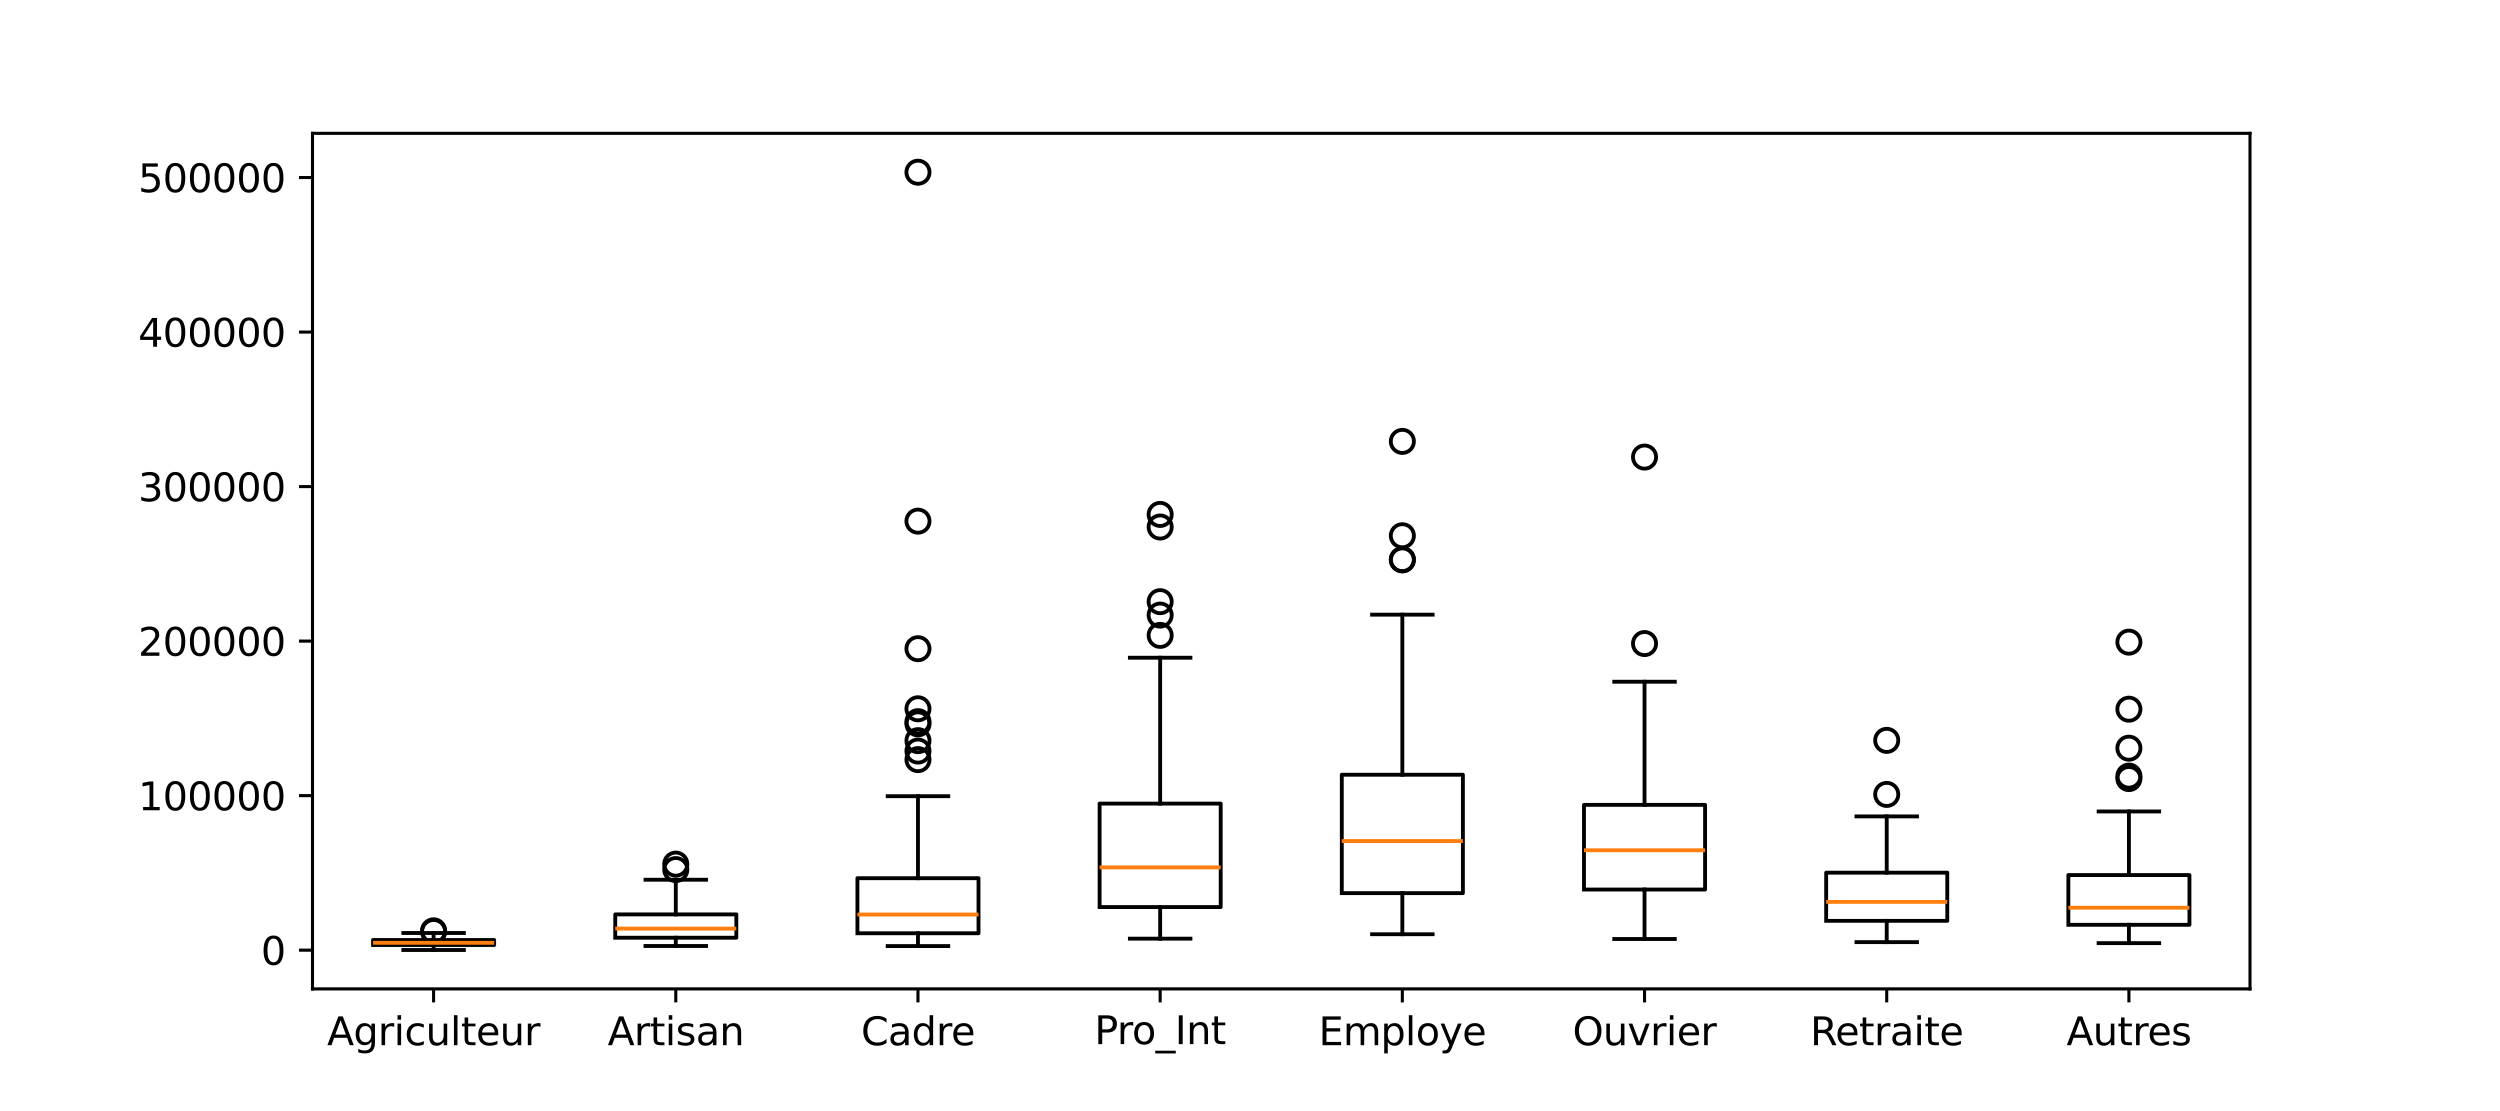 <?xml version="1.0" encoding="utf-8" standalone="no"?>
<!DOCTYPE svg PUBLIC "-//W3C//DTD SVG 1.1//EN"
  "http://www.w3.org/Graphics/SVG/1.1/DTD/svg11.dtd">
<svg xmlns:xlink="http://www.w3.org/1999/xlink" width="648pt" height="288pt" viewBox="0 0 648 288" xmlns="http://www.w3.org/2000/svg" version="1.1">
 <defs>
  <style type="text/css">*{stroke-linejoin: round; stroke-linecap: butt}</style>
 </defs>
 <g id="figure_1">
  <g id="patch_1">
   <path d="M 0 288 
L 648 288 
L 648 0 
L 0 0 
z
" style="fill: #ffffff"/>
  </g>
  <g id="axes_1">
   <g id="patch_2">
    <path d="M 81 256.32 
L 583.2 256.32 
L 583.2 34.56 
L 81 34.56 
z
" style="fill: #ffffff"/>
   </g>
   <g id="matplotlib.axis_1">
    <g id="xtick_1">
     <g id="line2d_1">
      <defs>
       <path id="m3b5b1890d1" d="M 0 0 
L 0 3.5 
" style="stroke: #000000; stroke-width: 0.8"/>
      </defs>
      <g>
       <use xlink:href="#m3b5b1890d1" x="112.388" y="256.32" style="stroke: #000000; stroke-width: 0.8"/>
      </g>
     </g>
     <g id="text_1">
      <!-- Agriculteur -->
      <g transform="translate(84.78 270.918) scale(0.1 -0.1)">
       <defs>
        <path id="DejaVuSans-41" d="M 2188 4044 
L 1331 1722 
L 3047 1722 
L 2188 4044 
z
M 1831 4666 
L 2547 4666 
L 4325 0 
L 3669 0 
L 3244 1197 
L 1141 1197 
L 716 0 
L 50 0 
L 1831 4666 
z
" transform="scale(0.016)"/>
        <path id="DejaVuSans-67" d="M 2906 1791 
Q 2906 2416 2648 2759 
Q 2391 3103 1925 3103 
Q 1463 3103 1205 2759 
Q 947 2416 947 1791 
Q 947 1169 1205 825 
Q 1463 481 1925 481 
Q 2391 481 2648 825 
Q 2906 1169 2906 1791 
z
M 3481 434 
Q 3481 -459 3084 -895 
Q 2688 -1331 1869 -1331 
Q 1566 -1331 1297 -1286 
Q 1028 -1241 775 -1147 
L 775 -588 
Q 1028 -725 1275 -790 
Q 1522 -856 1778 -856 
Q 2344 -856 2625 -561 
Q 2906 -266 2906 331 
L 2906 616 
Q 2728 306 2450 153 
Q 2172 0 1784 0 
Q 1141 0 747 490 
Q 353 981 353 1791 
Q 353 2603 747 3093 
Q 1141 3584 1784 3584 
Q 2172 3584 2450 3431 
Q 2728 3278 2906 2969 
L 2906 3500 
L 3481 3500 
L 3481 434 
z
" transform="scale(0.016)"/>
        <path id="DejaVuSans-72" d="M 2631 2963 
Q 2534 3019 2420 3045 
Q 2306 3072 2169 3072 
Q 1681 3072 1420 2755 
Q 1159 2438 1159 1844 
L 1159 0 
L 581 0 
L 581 3500 
L 1159 3500 
L 1159 2956 
Q 1341 3275 1631 3429 
Q 1922 3584 2338 3584 
Q 2397 3584 2469 3576 
Q 2541 3569 2628 3553 
L 2631 2963 
z
" transform="scale(0.016)"/>
        <path id="DejaVuSans-69" d="M 603 3500 
L 1178 3500 
L 1178 0 
L 603 0 
L 603 3500 
z
M 603 4863 
L 1178 4863 
L 1178 4134 
L 603 4134 
L 603 4863 
z
" transform="scale(0.016)"/>
        <path id="DejaVuSans-63" d="M 3122 3366 
L 3122 2828 
Q 2878 2963 2633 3030 
Q 2388 3097 2138 3097 
Q 1578 3097 1268 2742 
Q 959 2388 959 1747 
Q 959 1106 1268 751 
Q 1578 397 2138 397 
Q 2388 397 2633 464 
Q 2878 531 3122 666 
L 3122 134 
Q 2881 22 2623 -34 
Q 2366 -91 2075 -91 
Q 1284 -91 818 406 
Q 353 903 353 1747 
Q 353 2603 823 3093 
Q 1294 3584 2113 3584 
Q 2378 3584 2631 3529 
Q 2884 3475 3122 3366 
z
" transform="scale(0.016)"/>
        <path id="DejaVuSans-75" d="M 544 1381 
L 544 3500 
L 1119 3500 
L 1119 1403 
Q 1119 906 1312 657 
Q 1506 409 1894 409 
Q 2359 409 2629 706 
Q 2900 1003 2900 1516 
L 2900 3500 
L 3475 3500 
L 3475 0 
L 2900 0 
L 2900 538 
Q 2691 219 2414 64 
Q 2138 -91 1772 -91 
Q 1169 -91 856 284 
Q 544 659 544 1381 
z
M 1991 3584 
L 1991 3584 
z
" transform="scale(0.016)"/>
        <path id="DejaVuSans-6c" d="M 603 4863 
L 1178 4863 
L 1178 0 
L 603 0 
L 603 4863 
z
" transform="scale(0.016)"/>
        <path id="DejaVuSans-74" d="M 1172 4494 
L 1172 3500 
L 2356 3500 
L 2356 3053 
L 1172 3053 
L 1172 1153 
Q 1172 725 1289 603 
Q 1406 481 1766 481 
L 2356 481 
L 2356 0 
L 1766 0 
Q 1100 0 847 248 
Q 594 497 594 1153 
L 594 3053 
L 172 3053 
L 172 3500 
L 594 3500 
L 594 4494 
L 1172 4494 
z
" transform="scale(0.016)"/>
        <path id="DejaVuSans-65" d="M 3597 1894 
L 3597 1613 
L 953 1613 
Q 991 1019 1311 708 
Q 1631 397 2203 397 
Q 2534 397 2845 478 
Q 3156 559 3463 722 
L 3463 178 
Q 3153 47 2828 -22 
Q 2503 -91 2169 -91 
Q 1331 -91 842 396 
Q 353 884 353 1716 
Q 353 2575 817 3079 
Q 1281 3584 2069 3584 
Q 2775 3584 3186 3129 
Q 3597 2675 3597 1894 
z
M 3022 2063 
Q 3016 2534 2758 2815 
Q 2500 3097 2075 3097 
Q 1594 3097 1305 2825 
Q 1016 2553 972 2059 
L 3022 2063 
z
" transform="scale(0.016)"/>
       </defs>
       <use xlink:href="#DejaVuSans-41"/>
       <use xlink:href="#DejaVuSans-67" x="68.408"/>
       <use xlink:href="#DejaVuSans-72" x="131.885"/>
       <use xlink:href="#DejaVuSans-69" x="172.998"/>
       <use xlink:href="#DejaVuSans-63" x="200.781"/>
       <use xlink:href="#DejaVuSans-75" x="255.762"/>
       <use xlink:href="#DejaVuSans-6c" x="319.141"/>
       <use xlink:href="#DejaVuSans-74" x="346.924"/>
       <use xlink:href="#DejaVuSans-65" x="386.133"/>
       <use xlink:href="#DejaVuSans-75" x="447.656"/>
       <use xlink:href="#DejaVuSans-72" x="511.035"/>
      </g>
     </g>
    </g>
    <g id="xtick_2">
     <g id="line2d_2">
      <g>
       <use xlink:href="#m3b5b1890d1" x="175.162" y="256.32" style="stroke: #000000; stroke-width: 0.8"/>
      </g>
     </g>
     <g id="text_2">
      <!-- Artisan -->
      <g transform="translate(157.5 270.918) scale(0.1 -0.1)">
       <defs>
        <path id="DejaVuSans-73" d="M 2834 3397 
L 2834 2853 
Q 2591 2978 2328 3040 
Q 2066 3103 1784 3103 
Q 1356 3103 1142 2972 
Q 928 2841 928 2578 
Q 928 2378 1081 2264 
Q 1234 2150 1697 2047 
L 1894 2003 
Q 2506 1872 2764 1633 
Q 3022 1394 3022 966 
Q 3022 478 2636 193 
Q 2250 -91 1575 -91 
Q 1294 -91 989 -36 
Q 684 19 347 128 
L 347 722 
Q 666 556 975 473 
Q 1284 391 1588 391 
Q 1994 391 2212 530 
Q 2431 669 2431 922 
Q 2431 1156 2273 1281 
Q 2116 1406 1581 1522 
L 1381 1569 
Q 847 1681 609 1914 
Q 372 2147 372 2553 
Q 372 3047 722 3315 
Q 1072 3584 1716 3584 
Q 2034 3584 2315 3537 
Q 2597 3491 2834 3397 
z
" transform="scale(0.016)"/>
        <path id="DejaVuSans-61" d="M 2194 1759 
Q 1497 1759 1228 1600 
Q 959 1441 959 1056 
Q 959 750 1161 570 
Q 1363 391 1709 391 
Q 2188 391 2477 730 
Q 2766 1069 2766 1631 
L 2766 1759 
L 2194 1759 
z
M 3341 1997 
L 3341 0 
L 2766 0 
L 2766 531 
Q 2569 213 2275 61 
Q 1981 -91 1556 -91 
Q 1019 -91 701 211 
Q 384 513 384 1019 
Q 384 1609 779 1909 
Q 1175 2209 1959 2209 
L 2766 2209 
L 2766 2266 
Q 2766 2663 2505 2880 
Q 2244 3097 1772 3097 
Q 1472 3097 1187 3025 
Q 903 2953 641 2809 
L 641 3341 
Q 956 3463 1253 3523 
Q 1550 3584 1831 3584 
Q 2591 3584 2966 3190 
Q 3341 2797 3341 1997 
z
" transform="scale(0.016)"/>
        <path id="DejaVuSans-6e" d="M 3513 2113 
L 3513 0 
L 2938 0 
L 2938 2094 
Q 2938 2591 2744 2837 
Q 2550 3084 2163 3084 
Q 1697 3084 1428 2787 
Q 1159 2491 1159 1978 
L 1159 0 
L 581 0 
L 581 3500 
L 1159 3500 
L 1159 2956 
Q 1366 3272 1645 3428 
Q 1925 3584 2291 3584 
Q 2894 3584 3203 3211 
Q 3513 2838 3513 2113 
z
" transform="scale(0.016)"/>
       </defs>
       <use xlink:href="#DejaVuSans-41"/>
       <use xlink:href="#DejaVuSans-72" x="68.408"/>
       <use xlink:href="#DejaVuSans-74" x="109.521"/>
       <use xlink:href="#DejaVuSans-69" x="148.73"/>
       <use xlink:href="#DejaVuSans-73" x="176.514"/>
       <use xlink:href="#DejaVuSans-61" x="228.613"/>
       <use xlink:href="#DejaVuSans-6e" x="289.893"/>
      </g>
     </g>
    </g>
    <g id="xtick_3">
     <g id="line2d_3">
      <g>
       <use xlink:href="#m3b5b1890d1" x="237.938" y="256.32" style="stroke: #000000; stroke-width: 0.8"/>
      </g>
     </g>
     <g id="text_3">
      <!-- Cadre -->
      <g transform="translate(223.188 270.918) scale(0.1 -0.1)">
       <defs>
        <path id="DejaVuSans-43" d="M 4122 4306 
L 4122 3641 
Q 3803 3938 3442 4084 
Q 3081 4231 2675 4231 
Q 1875 4231 1450 3742 
Q 1025 3253 1025 2328 
Q 1025 1406 1450 917 
Q 1875 428 2675 428 
Q 3081 428 3442 575 
Q 3803 722 4122 1019 
L 4122 359 
Q 3791 134 3420 21 
Q 3050 -91 2638 -91 
Q 1578 -91 968 557 
Q 359 1206 359 2328 
Q 359 3453 968 4101 
Q 1578 4750 2638 4750 
Q 3056 4750 3426 4639 
Q 3797 4528 4122 4306 
z
" transform="scale(0.016)"/>
        <path id="DejaVuSans-64" d="M 2906 2969 
L 2906 4863 
L 3481 4863 
L 3481 0 
L 2906 0 
L 2906 525 
Q 2725 213 2448 61 
Q 2172 -91 1784 -91 
Q 1150 -91 751 415 
Q 353 922 353 1747 
Q 353 2572 751 3078 
Q 1150 3584 1784 3584 
Q 2172 3584 2448 3432 
Q 2725 3281 2906 2969 
z
M 947 1747 
Q 947 1113 1208 752 
Q 1469 391 1925 391 
Q 2381 391 2643 752 
Q 2906 1113 2906 1747 
Q 2906 2381 2643 2742 
Q 2381 3103 1925 3103 
Q 1469 3103 1208 2742 
Q 947 2381 947 1747 
z
" transform="scale(0.016)"/>
       </defs>
       <use xlink:href="#DejaVuSans-43"/>
       <use xlink:href="#DejaVuSans-61" x="69.824"/>
       <use xlink:href="#DejaVuSans-64" x="131.104"/>
       <use xlink:href="#DejaVuSans-72" x="194.58"/>
       <use xlink:href="#DejaVuSans-65" x="233.443"/>
      </g>
     </g>
    </g>
    <g id="xtick_4">
     <g id="line2d_4">
      <g>
       <use xlink:href="#m3b5b1890d1" x="300.712" y="256.32" style="stroke: #000000; stroke-width: 0.8"/>
      </g>
     </g>
     <g id="text_4">
      <!-- Pro_Int -->
      <g transform="translate(283.679 270.64) scale(0.1 -0.1)">
       <defs>
        <path id="DejaVuSans-50" d="M 1259 4147 
L 1259 2394 
L 2053 2394 
Q 2494 2394 2734 2622 
Q 2975 2850 2975 3272 
Q 2975 3691 2734 3919 
Q 2494 4147 2053 4147 
L 1259 4147 
z
M 628 4666 
L 2053 4666 
Q 2838 4666 3239 4311 
Q 3641 3956 3641 3272 
Q 3641 2581 3239 2228 
Q 2838 1875 2053 1875 
L 1259 1875 
L 1259 0 
L 628 0 
L 628 4666 
z
" transform="scale(0.016)"/>
        <path id="DejaVuSans-6f" d="M 1959 3097 
Q 1497 3097 1228 2736 
Q 959 2375 959 1747 
Q 959 1119 1226 758 
Q 1494 397 1959 397 
Q 2419 397 2687 759 
Q 2956 1122 2956 1747 
Q 2956 2369 2687 2733 
Q 2419 3097 1959 3097 
z
M 1959 3584 
Q 2709 3584 3137 3096 
Q 3566 2609 3566 1747 
Q 3566 888 3137 398 
Q 2709 -91 1959 -91 
Q 1206 -91 779 398 
Q 353 888 353 1747 
Q 353 2609 779 3096 
Q 1206 3584 1959 3584 
z
" transform="scale(0.016)"/>
        <path id="DejaVuSans-5f" d="M 3263 -1063 
L 3263 -1509 
L -63 -1509 
L -63 -1063 
L 3263 -1063 
z
" transform="scale(0.016)"/>
        <path id="DejaVuSans-49" d="M 628 4666 
L 1259 4666 
L 1259 0 
L 628 0 
L 628 4666 
z
" transform="scale(0.016)"/>
       </defs>
       <use xlink:href="#DejaVuSans-50"/>
       <use xlink:href="#DejaVuSans-72" x="58.553"/>
       <use xlink:href="#DejaVuSans-6f" x="97.416"/>
       <use xlink:href="#DejaVuSans-5f" x="158.598"/>
       <use xlink:href="#DejaVuSans-49" x="208.598"/>
       <use xlink:href="#DejaVuSans-6e" x="238.09"/>
       <use xlink:href="#DejaVuSans-74" x="301.469"/>
      </g>
     </g>
    </g>
    <g id="xtick_5">
     <g id="line2d_5">
      <g>
       <use xlink:href="#m3b5b1890d1" x="363.488" y="256.32" style="stroke: #000000; stroke-width: 0.8"/>
      </g>
     </g>
     <g id="text_5">
      <!-- Employe -->
      <g transform="translate(341.799 270.918) scale(0.1 -0.1)">
       <defs>
        <path id="DejaVuSans-45" d="M 628 4666 
L 3578 4666 
L 3578 4134 
L 1259 4134 
L 1259 2753 
L 3481 2753 
L 3481 2222 
L 1259 2222 
L 1259 531 
L 3634 531 
L 3634 0 
L 628 0 
L 628 4666 
z
" transform="scale(0.016)"/>
        <path id="DejaVuSans-6d" d="M 3328 2828 
Q 3544 3216 3844 3400 
Q 4144 3584 4550 3584 
Q 5097 3584 5394 3201 
Q 5691 2819 5691 2113 
L 5691 0 
L 5113 0 
L 5113 2094 
Q 5113 2597 4934 2840 
Q 4756 3084 4391 3084 
Q 3944 3084 3684 2787 
Q 3425 2491 3425 1978 
L 3425 0 
L 2847 0 
L 2847 2094 
Q 2847 2600 2669 2842 
Q 2491 3084 2119 3084 
Q 1678 3084 1418 2786 
Q 1159 2488 1159 1978 
L 1159 0 
L 581 0 
L 581 3500 
L 1159 3500 
L 1159 2956 
Q 1356 3278 1631 3431 
Q 1906 3584 2284 3584 
Q 2666 3584 2933 3390 
Q 3200 3197 3328 2828 
z
" transform="scale(0.016)"/>
        <path id="DejaVuSans-70" d="M 1159 525 
L 1159 -1331 
L 581 -1331 
L 581 3500 
L 1159 3500 
L 1159 2969 
Q 1341 3281 1617 3432 
Q 1894 3584 2278 3584 
Q 2916 3584 3314 3078 
Q 3713 2572 3713 1747 
Q 3713 922 3314 415 
Q 2916 -91 2278 -91 
Q 1894 -91 1617 61 
Q 1341 213 1159 525 
z
M 3116 1747 
Q 3116 2381 2855 2742 
Q 2594 3103 2138 3103 
Q 1681 3103 1420 2742 
Q 1159 2381 1159 1747 
Q 1159 1113 1420 752 
Q 1681 391 2138 391 
Q 2594 391 2855 752 
Q 3116 1113 3116 1747 
z
" transform="scale(0.016)"/>
        <path id="DejaVuSans-79" d="M 2059 -325 
Q 1816 -950 1584 -1140 
Q 1353 -1331 966 -1331 
L 506 -1331 
L 506 -850 
L 844 -850 
Q 1081 -850 1212 -737 
Q 1344 -625 1503 -206 
L 1606 56 
L 191 3500 
L 800 3500 
L 1894 763 
L 2988 3500 
L 3597 3500 
L 2059 -325 
z
" transform="scale(0.016)"/>
       </defs>
       <use xlink:href="#DejaVuSans-45"/>
       <use xlink:href="#DejaVuSans-6d" x="63.184"/>
       <use xlink:href="#DejaVuSans-70" x="160.596"/>
       <use xlink:href="#DejaVuSans-6c" x="224.072"/>
       <use xlink:href="#DejaVuSans-6f" x="251.855"/>
       <use xlink:href="#DejaVuSans-79" x="313.037"/>
       <use xlink:href="#DejaVuSans-65" x="372.217"/>
      </g>
     </g>
    </g>
    <g id="xtick_6">
     <g id="line2d_6">
      <g>
       <use xlink:href="#m3b5b1890d1" x="426.262" y="256.32" style="stroke: #000000; stroke-width: 0.8"/>
      </g>
     </g>
     <g id="text_6">
      <!-- Ouvrier -->
      <g transform="translate(407.622 270.918) scale(0.1 -0.1)">
       <defs>
        <path id="DejaVuSans-4f" d="M 2522 4238 
Q 1834 4238 1429 3725 
Q 1025 3213 1025 2328 
Q 1025 1447 1429 934 
Q 1834 422 2522 422 
Q 3209 422 3611 934 
Q 4013 1447 4013 2328 
Q 4013 3213 3611 3725 
Q 3209 4238 2522 4238 
z
M 2522 4750 
Q 3503 4750 4090 4092 
Q 4678 3434 4678 2328 
Q 4678 1225 4090 567 
Q 3503 -91 2522 -91 
Q 1538 -91 948 565 
Q 359 1222 359 2328 
Q 359 3434 948 4092 
Q 1538 4750 2522 4750 
z
" transform="scale(0.016)"/>
        <path id="DejaVuSans-76" d="M 191 3500 
L 800 3500 
L 1894 563 
L 2988 3500 
L 3597 3500 
L 2284 0 
L 1503 0 
L 191 3500 
z
" transform="scale(0.016)"/>
       </defs>
       <use xlink:href="#DejaVuSans-4f"/>
       <use xlink:href="#DejaVuSans-75" x="78.711"/>
       <use xlink:href="#DejaVuSans-76" x="142.09"/>
       <use xlink:href="#DejaVuSans-72" x="201.27"/>
       <use xlink:href="#DejaVuSans-69" x="242.383"/>
       <use xlink:href="#DejaVuSans-65" x="270.166"/>
       <use xlink:href="#DejaVuSans-72" x="331.689"/>
      </g>
     </g>
    </g>
    <g id="xtick_7">
     <g id="line2d_7">
      <g>
       <use xlink:href="#m3b5b1890d1" x="489.038" y="256.32" style="stroke: #000000; stroke-width: 0.8"/>
      </g>
     </g>
     <g id="text_7">
      <!-- Retraite -->
      <g transform="translate(469.206 270.918) scale(0.1 -0.1)">
       <defs>
        <path id="DejaVuSans-52" d="M 2841 2188 
Q 3044 2119 3236 1894 
Q 3428 1669 3622 1275 
L 4263 0 
L 3584 0 
L 2988 1197 
Q 2756 1666 2539 1819 
Q 2322 1972 1947 1972 
L 1259 1972 
L 1259 0 
L 628 0 
L 628 4666 
L 2053 4666 
Q 2853 4666 3247 4331 
Q 3641 3997 3641 3322 
Q 3641 2881 3436 2590 
Q 3231 2300 2841 2188 
z
M 1259 4147 
L 1259 2491 
L 2053 2491 
Q 2509 2491 2742 2702 
Q 2975 2913 2975 3322 
Q 2975 3731 2742 3939 
Q 2509 4147 2053 4147 
L 1259 4147 
z
" transform="scale(0.016)"/>
       </defs>
       <use xlink:href="#DejaVuSans-52"/>
       <use xlink:href="#DejaVuSans-65" x="64.982"/>
       <use xlink:href="#DejaVuSans-74" x="126.506"/>
       <use xlink:href="#DejaVuSans-72" x="165.715"/>
       <use xlink:href="#DejaVuSans-61" x="206.828"/>
       <use xlink:href="#DejaVuSans-69" x="268.107"/>
       <use xlink:href="#DejaVuSans-74" x="295.891"/>
       <use xlink:href="#DejaVuSans-65" x="335.1"/>
      </g>
     </g>
    </g>
    <g id="xtick_8">
     <g id="line2d_8">
      <g>
       <use xlink:href="#m3b5b1890d1" x="551.812" y="256.32" style="stroke: #000000; stroke-width: 0.8"/>
      </g>
     </g>
     <g id="text_8">
      <!-- Autres -->
      <g transform="translate(535.639 270.918) scale(0.1 -0.1)">
       <use xlink:href="#DejaVuSans-41"/>
       <use xlink:href="#DejaVuSans-75" x="68.408"/>
       <use xlink:href="#DejaVuSans-74" x="131.787"/>
       <use xlink:href="#DejaVuSans-72" x="170.996"/>
       <use xlink:href="#DejaVuSans-65" x="209.859"/>
       <use xlink:href="#DejaVuSans-73" x="271.383"/>
      </g>
     </g>
    </g>
   </g>
   <g id="matplotlib.axis_2">
    <g id="ytick_1">
     <g id="line2d_9">
      <defs>
       <path id="m275f7bc719" d="M 0 0 
L -3.5 0 
" style="stroke: #000000; stroke-width: 0.8"/>
      </defs>
      <g>
       <use xlink:href="#m275f7bc719" x="81" y="246.282" style="stroke: #000000; stroke-width: 0.8"/>
      </g>
     </g>
     <g id="text_9">
      <!-- 0 -->
      <g transform="translate(67.638 250.082) scale(0.1 -0.1)">
       <defs>
        <path id="DejaVuSans-30" d="M 2034 4250 
Q 1547 4250 1301 3770 
Q 1056 3291 1056 2328 
Q 1056 1369 1301 889 
Q 1547 409 2034 409 
Q 2525 409 2770 889 
Q 3016 1369 3016 2328 
Q 3016 3291 2770 3770 
Q 2525 4250 2034 4250 
z
M 2034 4750 
Q 2819 4750 3233 4129 
Q 3647 3509 3647 2328 
Q 3647 1150 3233 529 
Q 2819 -91 2034 -91 
Q 1250 -91 836 529 
Q 422 1150 422 2328 
Q 422 3509 836 4129 
Q 1250 4750 2034 4750 
z
" transform="scale(0.016)"/>
       </defs>
       <use xlink:href="#DejaVuSans-30"/>
      </g>
     </g>
    </g>
    <g id="ytick_2">
     <g id="line2d_10">
      <g>
       <use xlink:href="#m275f7bc719" x="81" y="206.229" style="stroke: #000000; stroke-width: 0.8"/>
      </g>
     </g>
     <g id="text_10">
      <!-- 100000 -->
      <g transform="translate(35.825 210.028) scale(0.1 -0.1)">
       <defs>
        <path id="DejaVuSans-31" d="M 794 531 
L 1825 531 
L 1825 4091 
L 703 3866 
L 703 4441 
L 1819 4666 
L 2450 4666 
L 2450 531 
L 3481 531 
L 3481 0 
L 794 0 
L 794 531 
z
" transform="scale(0.016)"/>
       </defs>
       <use xlink:href="#DejaVuSans-31"/>
       <use xlink:href="#DejaVuSans-30" x="63.623"/>
       <use xlink:href="#DejaVuSans-30" x="127.246"/>
       <use xlink:href="#DejaVuSans-30" x="190.869"/>
       <use xlink:href="#DejaVuSans-30" x="254.492"/>
       <use xlink:href="#DejaVuSans-30" x="318.115"/>
      </g>
     </g>
    </g>
    <g id="ytick_3">
     <g id="line2d_11">
      <g>
       <use xlink:href="#m275f7bc719" x="81" y="166.175" style="stroke: #000000; stroke-width: 0.8"/>
      </g>
     </g>
     <g id="text_11">
      <!-- 200000 -->
      <g transform="translate(35.825 169.975) scale(0.1 -0.1)">
       <defs>
        <path id="DejaVuSans-32" d="M 1228 531 
L 3431 531 
L 3431 0 
L 469 0 
L 469 531 
Q 828 903 1448 1529 
Q 2069 2156 2228 2338 
Q 2531 2678 2651 2914 
Q 2772 3150 2772 3378 
Q 2772 3750 2511 3984 
Q 2250 4219 1831 4219 
Q 1534 4219 1204 4116 
Q 875 4013 500 3803 
L 500 4441 
Q 881 4594 1212 4672 
Q 1544 4750 1819 4750 
Q 2544 4750 2975 4387 
Q 3406 4025 3406 3419 
Q 3406 3131 3298 2873 
Q 3191 2616 2906 2266 
Q 2828 2175 2409 1742 
Q 1991 1309 1228 531 
z
" transform="scale(0.016)"/>
       </defs>
       <use xlink:href="#DejaVuSans-32"/>
       <use xlink:href="#DejaVuSans-30" x="63.623"/>
       <use xlink:href="#DejaVuSans-30" x="127.246"/>
       <use xlink:href="#DejaVuSans-30" x="190.869"/>
       <use xlink:href="#DejaVuSans-30" x="254.492"/>
       <use xlink:href="#DejaVuSans-30" x="318.115"/>
      </g>
     </g>
    </g>
    <g id="ytick_4">
     <g id="line2d_12">
      <g>
       <use xlink:href="#m275f7bc719" x="81" y="126.122" style="stroke: #000000; stroke-width: 0.8"/>
      </g>
     </g>
     <g id="text_12">
      <!-- 300000 -->
      <g transform="translate(35.825 129.921) scale(0.1 -0.1)">
       <defs>
        <path id="DejaVuSans-33" d="M 2597 2516 
Q 3050 2419 3304 2112 
Q 3559 1806 3559 1356 
Q 3559 666 3084 287 
Q 2609 -91 1734 -91 
Q 1441 -91 1130 -33 
Q 819 25 488 141 
L 488 750 
Q 750 597 1062 519 
Q 1375 441 1716 441 
Q 2309 441 2620 675 
Q 2931 909 2931 1356 
Q 2931 1769 2642 2001 
Q 2353 2234 1838 2234 
L 1294 2234 
L 1294 2753 
L 1863 2753 
Q 2328 2753 2575 2939 
Q 2822 3125 2822 3475 
Q 2822 3834 2567 4026 
Q 2313 4219 1838 4219 
Q 1578 4219 1281 4162 
Q 984 4106 628 3988 
L 628 4550 
Q 988 4650 1302 4700 
Q 1616 4750 1894 4750 
Q 2613 4750 3031 4423 
Q 3450 4097 3450 3541 
Q 3450 3153 3228 2886 
Q 3006 2619 2597 2516 
z
" transform="scale(0.016)"/>
       </defs>
       <use xlink:href="#DejaVuSans-33"/>
       <use xlink:href="#DejaVuSans-30" x="63.623"/>
       <use xlink:href="#DejaVuSans-30" x="127.246"/>
       <use xlink:href="#DejaVuSans-30" x="190.869"/>
       <use xlink:href="#DejaVuSans-30" x="254.492"/>
       <use xlink:href="#DejaVuSans-30" x="318.115"/>
      </g>
     </g>
    </g>
    <g id="ytick_5">
     <g id="line2d_13">
      <g>
       <use xlink:href="#m275f7bc719" x="81" y="86.068" style="stroke: #000000; stroke-width: 0.8"/>
      </g>
     </g>
     <g id="text_13">
      <!-- 400000 -->
      <g transform="translate(35.825 89.867) scale(0.1 -0.1)">
       <defs>
        <path id="DejaVuSans-34" d="M 2419 4116 
L 825 1625 
L 2419 1625 
L 2419 4116 
z
M 2253 4666 
L 3047 4666 
L 3047 1625 
L 3713 1625 
L 3713 1100 
L 3047 1100 
L 3047 0 
L 2419 0 
L 2419 1100 
L 313 1100 
L 313 1709 
L 2253 4666 
z
" transform="scale(0.016)"/>
       </defs>
       <use xlink:href="#DejaVuSans-34"/>
       <use xlink:href="#DejaVuSans-30" x="63.623"/>
       <use xlink:href="#DejaVuSans-30" x="127.246"/>
       <use xlink:href="#DejaVuSans-30" x="190.869"/>
       <use xlink:href="#DejaVuSans-30" x="254.492"/>
       <use xlink:href="#DejaVuSans-30" x="318.115"/>
      </g>
     </g>
    </g>
    <g id="ytick_6">
     <g id="line2d_14">
      <g>
       <use xlink:href="#m275f7bc719" x="81" y="46.015" style="stroke: #000000; stroke-width: 0.8"/>
      </g>
     </g>
     <g id="text_14">
      <!-- 500000 -->
      <g transform="translate(35.825 49.814) scale(0.1 -0.1)">
       <defs>
        <path id="DejaVuSans-35" d="M 691 4666 
L 3169 4666 
L 3169 4134 
L 1269 4134 
L 1269 2991 
Q 1406 3038 1543 3061 
Q 1681 3084 1819 3084 
Q 2600 3084 3056 2656 
Q 3513 2228 3513 1497 
Q 3513 744 3044 326 
Q 2575 -91 1722 -91 
Q 1428 -91 1123 -41 
Q 819 9 494 109 
L 494 744 
Q 775 591 1075 516 
Q 1375 441 1709 441 
Q 2250 441 2565 725 
Q 2881 1009 2881 1497 
Q 2881 1984 2565 2268 
Q 2250 2553 1709 2553 
Q 1456 2553 1204 2497 
Q 953 2441 691 2322 
L 691 4666 
z
" transform="scale(0.016)"/>
       </defs>
       <use xlink:href="#DejaVuSans-35"/>
       <use xlink:href="#DejaVuSans-30" x="63.623"/>
       <use xlink:href="#DejaVuSans-30" x="127.246"/>
       <use xlink:href="#DejaVuSans-30" x="190.869"/>
       <use xlink:href="#DejaVuSans-30" x="254.492"/>
       <use xlink:href="#DejaVuSans-30" x="318.115"/>
      </g>
     </g>
    </g>
   </g>
   <g id="line2d_15">
    <path d="M 96.694 244.946 
L 128.081 244.946 
L 128.081 243.643 
L 96.694 243.643 
L 96.694 244.946 
" clip-path="url(#p528d7e67c2)" style="fill: none; stroke: #000000; stroke-linecap: square"/>
   </g>
   <g id="line2d_16">
    <path d="M 112.388 244.946 
L 112.388 246.24 
" clip-path="url(#p528d7e67c2)" style="fill: none; stroke: #000000; stroke-linecap: square"/>
   </g>
   <g id="line2d_17">
    <path d="M 112.388 243.643 
L 112.388 241.837 
" clip-path="url(#p528d7e67c2)" style="fill: none; stroke: #000000; stroke-linecap: square"/>
   </g>
   <g id="line2d_18">
    <path d="M 104.541 246.24 
L 120.234 246.24 
" clip-path="url(#p528d7e67c2)" style="fill: none; stroke: #000000; stroke-linecap: square"/>
   </g>
   <g id="line2d_19">
    <path d="M 104.541 241.837 
L 120.234 241.837 
" clip-path="url(#p528d7e67c2)" style="fill: none; stroke: #000000; stroke-linecap: square"/>
   </g>
   <g id="line2d_20">
    <defs>
     <path id="m01dc3cf496" d="M 0 3 
C 0.796 3 1.559 2.684 2.121 2.121 
C 2.684 1.559 3 0.796 3 0 
C 3 -0.796 2.684 -1.559 2.121 -2.121 
C 1.559 -2.684 0.796 -3 0 -3 
C -0.796 -3 -1.559 -2.684 -2.121 -2.121 
C -2.684 -1.559 -3 -0.796 -3 0 
C -3 0.796 -2.684 1.559 -2.121 2.121 
C -1.559 2.684 -0.796 3 0 3 
z
" style="stroke: #000000"/>
    </defs>
    <g clip-path="url(#p528d7e67c2)">
     <use xlink:href="#m01dc3cf496" x="112.388" y="241.269" style="fill-opacity: 0; stroke: #000000"/>
     <use xlink:href="#m01dc3cf496" x="112.388" y="241.456" style="fill-opacity: 0; stroke: #000000"/>
    </g>
   </g>
   <g id="line2d_21">
    <path d="M 159.469 243.054 
L 190.856 243.054 
L 190.856 237.013 
L 159.469 237.013 
L 159.469 243.054 
" clip-path="url(#p528d7e67c2)" style="fill: none; stroke: #000000; stroke-linecap: square"/>
   </g>
   <g id="line2d_22">
    <path d="M 175.162 243.054 
L 175.162 245.209 
" clip-path="url(#p528d7e67c2)" style="fill: none; stroke: #000000; stroke-linecap: square"/>
   </g>
   <g id="line2d_23">
    <path d="M 175.162 237.013 
L 175.162 228.02 
" clip-path="url(#p528d7e67c2)" style="fill: none; stroke: #000000; stroke-linecap: square"/>
   </g>
   <g id="line2d_24">
    <path d="M 167.316 245.209 
L 183.009 245.209 
" clip-path="url(#p528d7e67c2)" style="fill: none; stroke: #000000; stroke-linecap: square"/>
   </g>
   <g id="line2d_25">
    <path d="M 167.316 228.02 
L 183.009 228.02 
" clip-path="url(#p528d7e67c2)" style="fill: none; stroke: #000000; stroke-linecap: square"/>
   </g>
   <g id="line2d_26">
    <g clip-path="url(#p528d7e67c2)">
     <use xlink:href="#m01dc3cf496" x="175.162" y="225.397" style="fill-opacity: 0; stroke: #000000"/>
     <use xlink:href="#m01dc3cf496" x="175.162" y="223.978" style="fill-opacity: 0; stroke: #000000"/>
    </g>
   </g>
   <g id="line2d_27">
    <path d="M 222.244 241.898 
L 253.631 241.898 
L 253.631 227.624 
L 222.244 227.624 
L 222.244 241.898 
" clip-path="url(#p528d7e67c2)" style="fill: none; stroke: #000000; stroke-linecap: square"/>
   </g>
   <g id="line2d_28">
    <path d="M 237.938 241.898 
L 237.938 245.213 
" clip-path="url(#p528d7e67c2)" style="fill: none; stroke: #000000; stroke-linecap: square"/>
   </g>
   <g id="line2d_29">
    <path d="M 237.938 227.624 
L 237.938 206.381 
" clip-path="url(#p528d7e67c2)" style="fill: none; stroke: #000000; stroke-linecap: square"/>
   </g>
   <g id="line2d_30">
    <path d="M 230.091 245.213 
L 245.784 245.213 
" clip-path="url(#p528d7e67c2)" style="fill: none; stroke: #000000; stroke-linecap: square"/>
   </g>
   <g id="line2d_31">
    <path d="M 230.091 206.381 
L 245.784 206.381 
" clip-path="url(#p528d7e67c2)" style="fill: none; stroke: #000000; stroke-linecap: square"/>
   </g>
   <g id="line2d_32">
    <g clip-path="url(#p528d7e67c2)">
     <use xlink:href="#m01dc3cf496" x="237.938" y="191.976" style="fill-opacity: 0; stroke: #000000"/>
     <use xlink:href="#m01dc3cf496" x="237.938" y="194.677" style="fill-opacity: 0; stroke: #000000"/>
     <use xlink:href="#m01dc3cf496" x="237.938" y="187.054" style="fill-opacity: 0; stroke: #000000"/>
     <use xlink:href="#m01dc3cf496" x="237.938" y="183.715" style="fill-opacity: 0; stroke: #000000"/>
     <use xlink:href="#m01dc3cf496" x="237.938" y="44.64" style="fill-opacity: 0; stroke: #000000"/>
     <use xlink:href="#m01dc3cf496" x="237.938" y="168.142" style="fill-opacity: 0; stroke: #000000"/>
     <use xlink:href="#m01dc3cf496" x="237.938" y="196.892" style="fill-opacity: 0; stroke: #000000"/>
     <use xlink:href="#m01dc3cf496" x="237.938" y="135.082" style="fill-opacity: 0; stroke: #000000"/>
     <use xlink:href="#m01dc3cf496" x="237.938" y="187.627" style="fill-opacity: 0; stroke: #000000"/>
    </g>
   </g>
   <g id="line2d_33">
    <path d="M 285.019 235.114 
L 316.406 235.114 
L 316.406 208.294 
L 285.019 208.294 
L 285.019 235.114 
" clip-path="url(#p528d7e67c2)" style="fill: none; stroke: #000000; stroke-linecap: square"/>
   </g>
   <g id="line2d_34">
    <path d="M 300.712 235.114 
L 300.712 243.306 
" clip-path="url(#p528d7e67c2)" style="fill: none; stroke: #000000; stroke-linecap: square"/>
   </g>
   <g id="line2d_35">
    <path d="M 300.712 208.294 
L 300.712 170.483 
" clip-path="url(#p528d7e67c2)" style="fill: none; stroke: #000000; stroke-linecap: square"/>
   </g>
   <g id="line2d_36">
    <path d="M 292.866 243.306 
L 308.559 243.306 
" clip-path="url(#p528d7e67c2)" style="fill: none; stroke: #000000; stroke-linecap: square"/>
   </g>
   <g id="line2d_37">
    <path d="M 292.866 170.483 
L 308.559 170.483 
" clip-path="url(#p528d7e67c2)" style="fill: none; stroke: #000000; stroke-linecap: square"/>
   </g>
   <g id="line2d_38">
    <g clip-path="url(#p528d7e67c2)">
     <use xlink:href="#m01dc3cf496" x="300.712" y="155.951" style="fill-opacity: 0; stroke: #000000"/>
     <use xlink:href="#m01dc3cf496" x="300.712" y="136.603" style="fill-opacity: 0; stroke: #000000"/>
     <use xlink:href="#m01dc3cf496" x="300.712" y="159.429" style="fill-opacity: 0; stroke: #000000"/>
     <use xlink:href="#m01dc3cf496" x="300.712" y="133.336" style="fill-opacity: 0; stroke: #000000"/>
     <use xlink:href="#m01dc3cf496" x="300.712" y="164.692" style="fill-opacity: 0; stroke: #000000"/>
    </g>
   </g>
   <g id="line2d_39">
    <path d="M 347.794 231.502 
L 379.181 231.502 
L 379.181 200.812 
L 347.794 200.812 
L 347.794 231.502 
" clip-path="url(#p528d7e67c2)" style="fill: none; stroke: #000000; stroke-linecap: square"/>
   </g>
   <g id="line2d_40">
    <path d="M 363.488 231.502 
L 363.488 242.153 
" clip-path="url(#p528d7e67c2)" style="fill: none; stroke: #000000; stroke-linecap: square"/>
   </g>
   <g id="line2d_41">
    <path d="M 363.488 200.812 
L 363.488 159.329 
" clip-path="url(#p528d7e67c2)" style="fill: none; stroke: #000000; stroke-linecap: square"/>
   </g>
   <g id="line2d_42">
    <path d="M 355.641 242.153 
L 371.334 242.153 
" clip-path="url(#p528d7e67c2)" style="fill: none; stroke: #000000; stroke-linecap: square"/>
   </g>
   <g id="line2d_43">
    <path d="M 355.641 159.329 
L 371.334 159.329 
" clip-path="url(#p528d7e67c2)" style="fill: none; stroke: #000000; stroke-linecap: square"/>
   </g>
   <g id="line2d_44">
    <g clip-path="url(#p528d7e67c2)">
     <use xlink:href="#m01dc3cf496" x="363.488" y="138.862" style="fill-opacity: 0; stroke: #000000"/>
     <use xlink:href="#m01dc3cf496" x="363.488" y="114.409" style="fill-opacity: 0; stroke: #000000"/>
     <use xlink:href="#m01dc3cf496" x="363.488" y="145.133" style="fill-opacity: 0; stroke: #000000"/>
     <use xlink:href="#m01dc3cf496" x="363.488" y="145.031" style="fill-opacity: 0; stroke: #000000"/>
    </g>
   </g>
   <g id="line2d_45">
    <path d="M 410.569 230.574 
L 441.956 230.574 
L 441.956 208.627 
L 410.569 208.627 
L 410.569 230.574 
" clip-path="url(#p528d7e67c2)" style="fill: none; stroke: #000000; stroke-linecap: square"/>
   </g>
   <g id="line2d_46">
    <path d="M 426.262 230.574 
L 426.262 243.395 
" clip-path="url(#p528d7e67c2)" style="fill: none; stroke: #000000; stroke-linecap: square"/>
   </g>
   <g id="line2d_47">
    <path d="M 426.262 208.627 
L 426.262 176.705 
" clip-path="url(#p528d7e67c2)" style="fill: none; stroke: #000000; stroke-linecap: square"/>
   </g>
   <g id="line2d_48">
    <path d="M 418.416 243.395 
L 434.109 243.395 
" clip-path="url(#p528d7e67c2)" style="fill: none; stroke: #000000; stroke-linecap: square"/>
   </g>
   <g id="line2d_49">
    <path d="M 418.416 176.705 
L 434.109 176.705 
" clip-path="url(#p528d7e67c2)" style="fill: none; stroke: #000000; stroke-linecap: square"/>
   </g>
   <g id="line2d_50">
    <g clip-path="url(#p528d7e67c2)">
     <use xlink:href="#m01dc3cf496" x="426.262" y="118.472" style="fill-opacity: 0; stroke: #000000"/>
     <use xlink:href="#m01dc3cf496" x="426.262" y="166.809" style="fill-opacity: 0; stroke: #000000"/>
    </g>
   </g>
   <g id="line2d_51">
    <path d="M 473.344 238.68 
L 504.731 238.68 
L 504.731 226.193 
L 473.344 226.193 
L 473.344 238.68 
" clip-path="url(#p528d7e67c2)" style="fill: none; stroke: #000000; stroke-linecap: square"/>
   </g>
   <g id="line2d_52">
    <path d="M 489.038 238.68 
L 489.038 244.202 
" clip-path="url(#p528d7e67c2)" style="fill: none; stroke: #000000; stroke-linecap: square"/>
   </g>
   <g id="line2d_53">
    <path d="M 489.038 226.193 
L 489.038 211.603 
" clip-path="url(#p528d7e67c2)" style="fill: none; stroke: #000000; stroke-linecap: square"/>
   </g>
   <g id="line2d_54">
    <path d="M 481.191 244.202 
L 496.884 244.202 
" clip-path="url(#p528d7e67c2)" style="fill: none; stroke: #000000; stroke-linecap: square"/>
   </g>
   <g id="line2d_55">
    <path d="M 481.191 211.603 
L 496.884 211.603 
" clip-path="url(#p528d7e67c2)" style="fill: none; stroke: #000000; stroke-linecap: square"/>
   </g>
   <g id="line2d_56">
    <g clip-path="url(#p528d7e67c2)">
     <use xlink:href="#m01dc3cf496" x="489.038" y="205.912" style="fill-opacity: 0; stroke: #000000"/>
     <use xlink:href="#m01dc3cf496" x="489.038" y="191.902" style="fill-opacity: 0; stroke: #000000"/>
    </g>
   </g>
   <g id="line2d_57">
    <path d="M 536.119 239.703 
L 567.506 239.703 
L 567.506 226.819 
L 536.119 226.819 
L 536.119 239.703 
" clip-path="url(#p528d7e67c2)" style="fill: none; stroke: #000000; stroke-linecap: square"/>
   </g>
   <g id="line2d_58">
    <path d="M 551.812 239.703 
L 551.812 244.466 
" clip-path="url(#p528d7e67c2)" style="fill: none; stroke: #000000; stroke-linecap: square"/>
   </g>
   <g id="line2d_59">
    <path d="M 551.812 226.819 
L 551.812 210.335 
" clip-path="url(#p528d7e67c2)" style="fill: none; stroke: #000000; stroke-linecap: square"/>
   </g>
   <g id="line2d_60">
    <path d="M 543.966 244.466 
L 559.659 244.466 
" clip-path="url(#p528d7e67c2)" style="fill: none; stroke: #000000; stroke-linecap: square"/>
   </g>
   <g id="line2d_61">
    <path d="M 543.966 210.335 
L 559.659 210.335 
" clip-path="url(#p528d7e67c2)" style="fill: none; stroke: #000000; stroke-linecap: square"/>
   </g>
   <g id="line2d_62">
    <g clip-path="url(#p528d7e67c2)">
     <use xlink:href="#m01dc3cf496" x="551.812" y="183.818" style="fill-opacity: 0; stroke: #000000"/>
     <use xlink:href="#m01dc3cf496" x="551.812" y="166.443" style="fill-opacity: 0; stroke: #000000"/>
     <use xlink:href="#m01dc3cf496" x="551.812" y="193.928" style="fill-opacity: 0; stroke: #000000"/>
     <use xlink:href="#m01dc3cf496" x="551.812" y="201.806" style="fill-opacity: 0; stroke: #000000"/>
     <use xlink:href="#m01dc3cf496" x="551.812" y="201.163" style="fill-opacity: 0; stroke: #000000"/>
    </g>
   </g>
   <g id="line2d_63">
    <path d="M 96.694 244.379 
L 128.081 244.379 
" clip-path="url(#p528d7e67c2)" style="fill: none; stroke: #ff7f0e"/>
   </g>
   <g id="line2d_64">
    <path d="M 159.469 240.701 
L 190.856 240.701 
" clip-path="url(#p528d7e67c2)" style="fill: none; stroke: #ff7f0e"/>
   </g>
   <g id="line2d_65">
    <path d="M 222.244 237.042 
L 253.631 237.042 
" clip-path="url(#p528d7e67c2)" style="fill: none; stroke: #ff7f0e"/>
   </g>
   <g id="line2d_66">
    <path d="M 285.019 224.833 
L 316.406 224.833 
" clip-path="url(#p528d7e67c2)" style="fill: none; stroke: #ff7f0e"/>
   </g>
   <g id="line2d_67">
    <path d="M 347.794 218.01 
L 379.181 218.01 
" clip-path="url(#p528d7e67c2)" style="fill: none; stroke: #ff7f0e"/>
   </g>
   <g id="line2d_68">
    <path d="M 410.569 220.391 
L 441.956 220.391 
" clip-path="url(#p528d7e67c2)" style="fill: none; stroke: #ff7f0e"/>
   </g>
   <g id="line2d_69">
    <path d="M 473.344 233.773 
L 504.731 233.773 
" clip-path="url(#p528d7e67c2)" style="fill: none; stroke: #ff7f0e"/>
   </g>
   <g id="line2d_70">
    <path d="M 536.119 235.276 
L 567.506 235.276 
" clip-path="url(#p528d7e67c2)" style="fill: none; stroke: #ff7f0e"/>
   </g>
   <g id="patch_3">
    <path d="M 81 256.32 
L 81 34.56 
" style="fill: none; stroke: #000000; stroke-width: 0.8; stroke-linejoin: miter; stroke-linecap: square"/>
   </g>
   <g id="patch_4">
    <path d="M 583.2 256.32 
L 583.2 34.56 
" style="fill: none; stroke: #000000; stroke-width: 0.8; stroke-linejoin: miter; stroke-linecap: square"/>
   </g>
   <g id="patch_5">
    <path d="M 81 256.32 
L 583.2 256.32 
" style="fill: none; stroke: #000000; stroke-width: 0.8; stroke-linejoin: miter; stroke-linecap: square"/>
   </g>
   <g id="patch_6">
    <path d="M 81 34.56 
L 583.2 34.56 
" style="fill: none; stroke: #000000; stroke-width: 0.8; stroke-linejoin: miter; stroke-linecap: square"/>
   </g>
  </g>
 </g>
 <defs>
  <clipPath id="p528d7e67c2">
   <rect x="81" y="34.56" width="502.2" height="221.76"/>
  </clipPath>
 </defs>
</svg>

